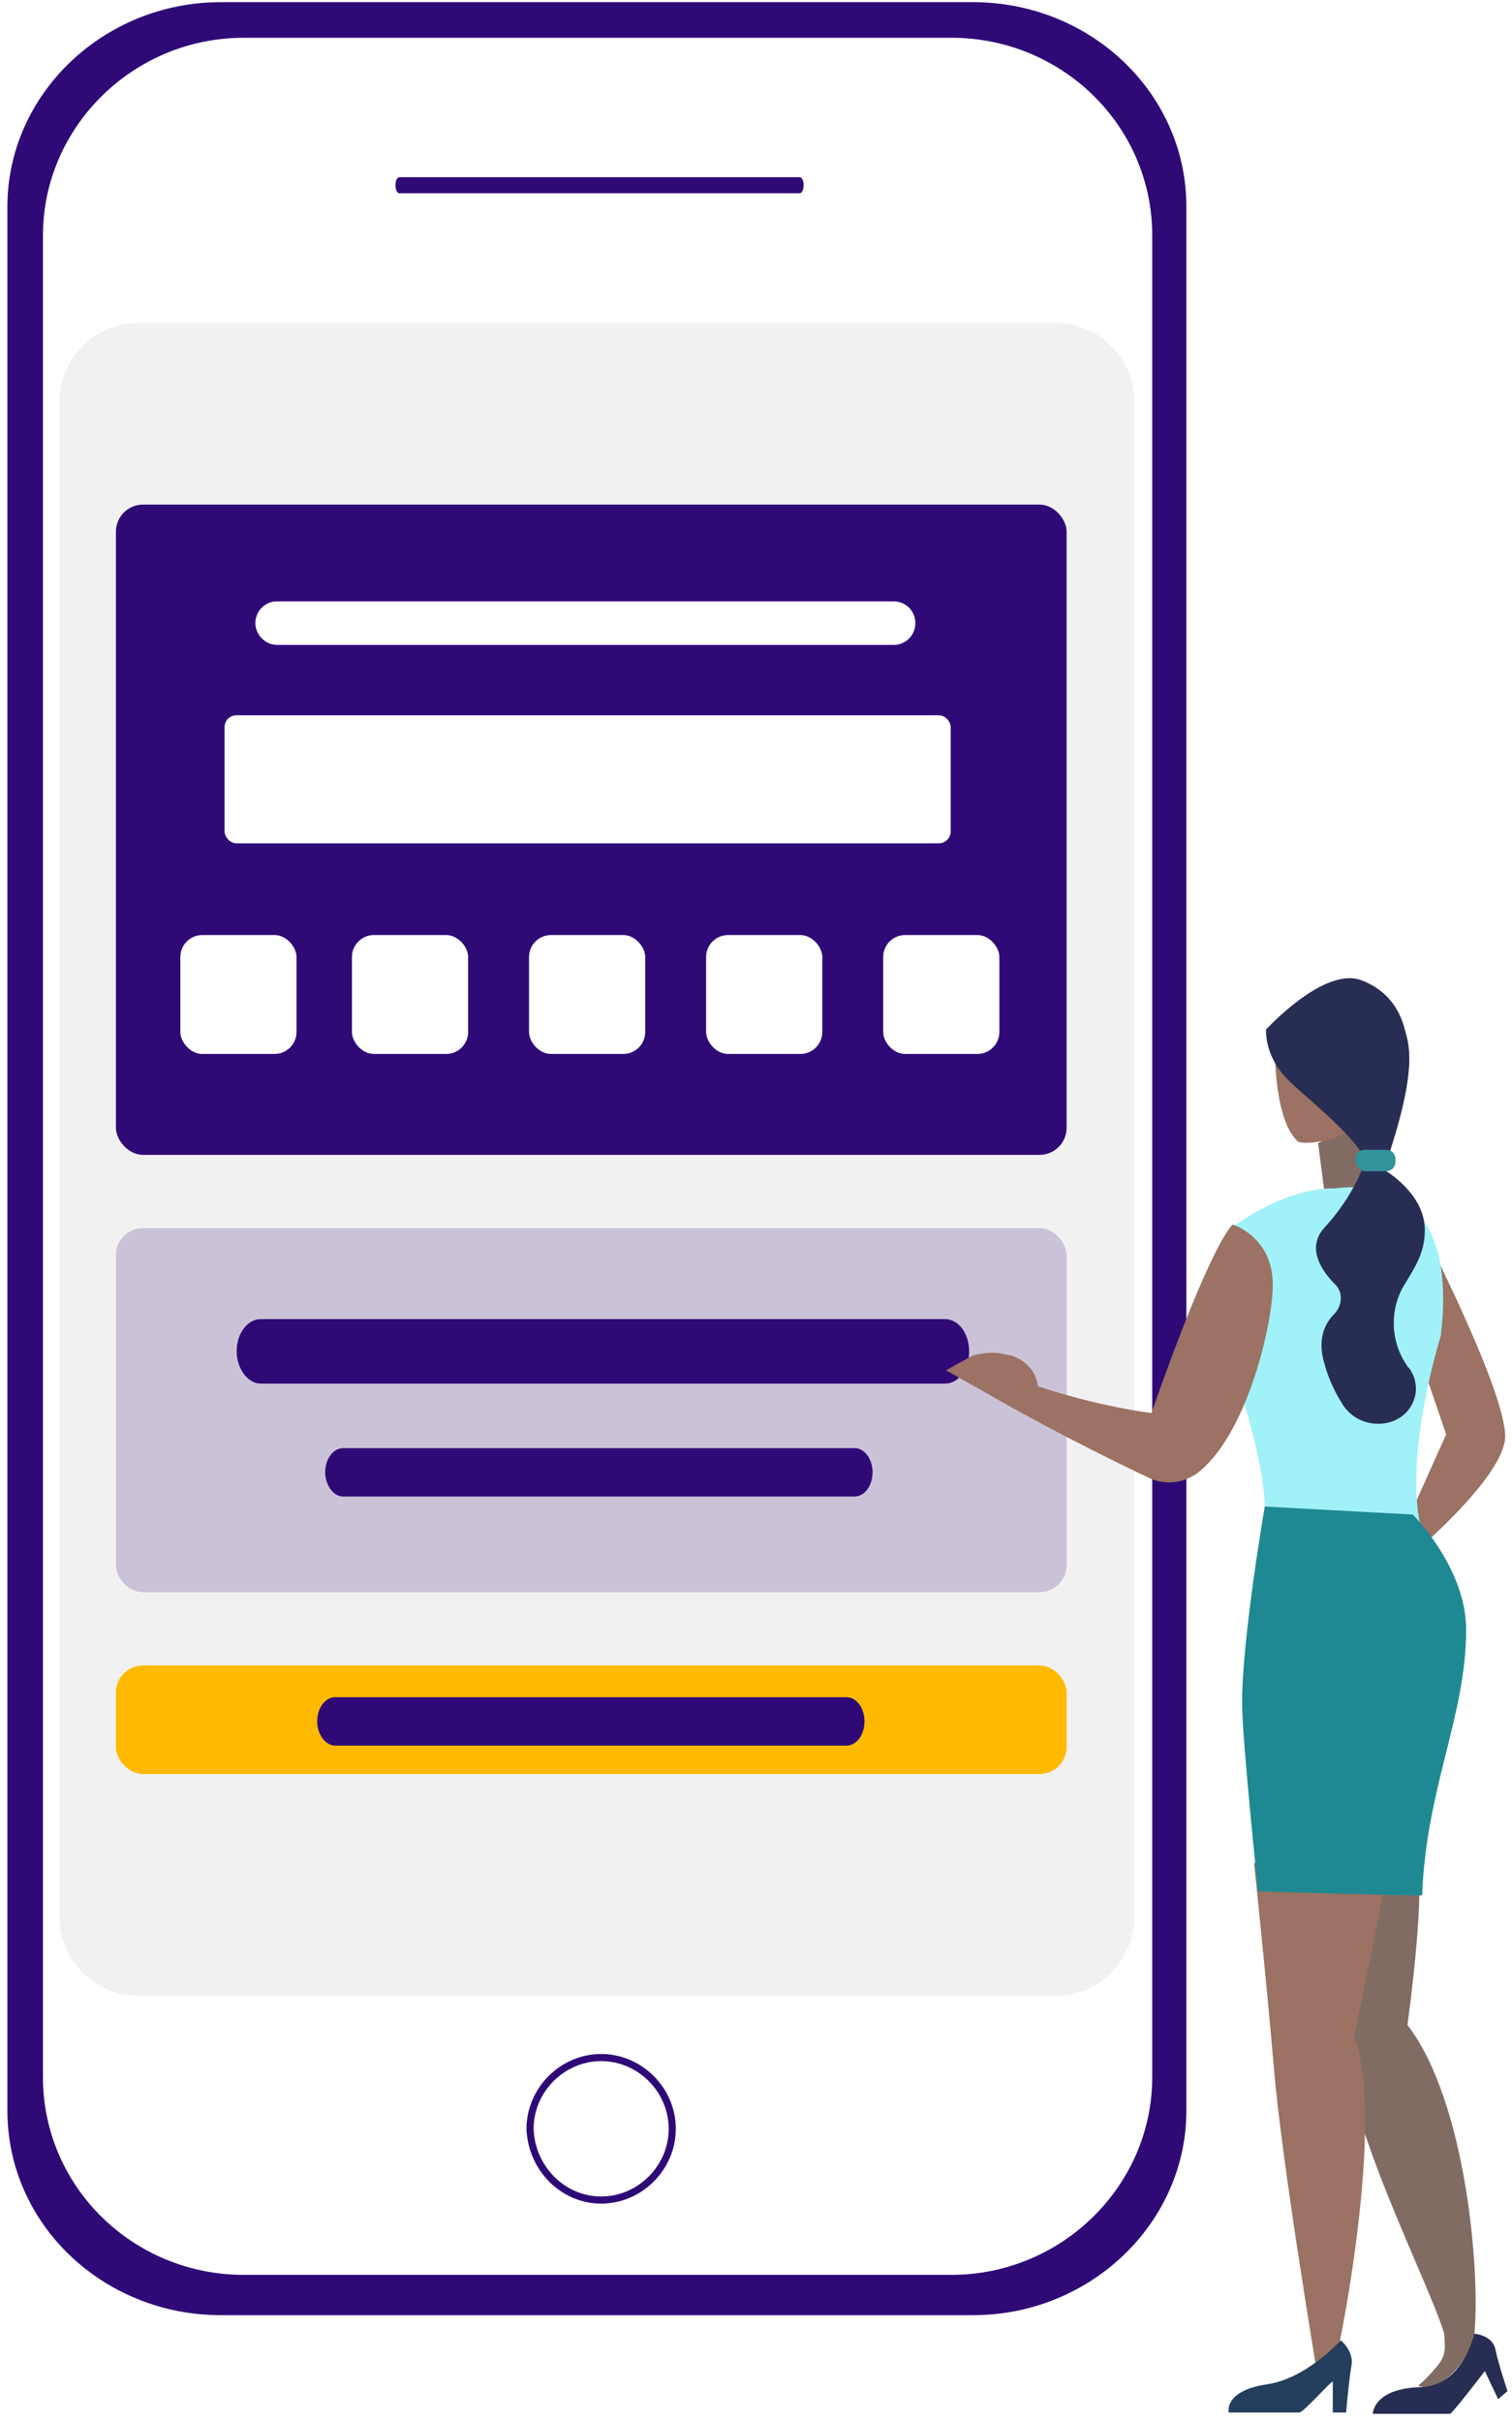 <svg xmlns="http://www.w3.org/2000/svg" width="153" height="245" viewBox="0 0 153 245" fill="none"><path d="M98.457 0.218C110.333 0.218 120.049 9.409 120.049 20.897V213.5C120.049 224.853 110.333 234.179 98.457 234.179H22.341C10.465 234.179 0.749 224.988 0.749 213.5V20.897C0.749 9.544 10.465 0.218 22.341 0.218H98.457Z" fill="#2F0A77"></path><path d="M96.278 3.821C107.453 3.821 116.595 12.71 116.595 23.821V210.1C116.595 221.08 107.453 230.1 96.278 230.1H24.662C13.488 230.1 4.346 221.211 4.346 210.1V23.821C4.346 12.841 13.488 3.821 24.662 3.821H96.278Z" fill="white"></path><path d="M106.786 32.656H14.011C9.593 32.656 6.011 36.238 6.011 40.656V193.876C6.011 198.294 9.593 201.876 14.011 201.876H106.786C111.204 201.876 114.786 198.294 114.786 193.876V40.656C114.786 36.238 111.204 32.656 106.786 32.656Z" fill="#F1F1F1"></path><path d="M60.831 222.894C64.952 222.894 68.386 219.455 68.386 215.327C68.386 211.2 64.952 207.76 60.831 207.76C56.71 207.76 53.275 211.2 53.275 215.327C53.413 219.455 56.71 222.894 60.831 222.894Z" fill="#2F0A77"></path><path d="M60.83 222.173C64.559 222.173 67.666 219.062 67.666 215.327C67.666 211.593 64.559 208.481 60.83 208.481C57.102 208.481 53.995 211.593 53.995 215.327C54.119 219.062 57.102 222.173 60.83 222.173Z" fill="white"></path><path d="M80.912 19.546C81.182 19.546 81.317 19.14 81.317 18.735C81.317 18.33 81.182 17.924 80.912 17.924H40.425C40.155 17.924 40.02 18.33 40.02 18.735C40.02 19.14 40.155 19.546 40.425 19.546H80.912Z" fill="#2F0A77"></path><rect x="11.731" y="51.038" width="96.201" height="65.775" rx="2.742" fill="#2F0A77"></rect><rect x="11.73" y="124.225" width="96.201" height="36.825" rx="2.742" fill="#2F0A77" fill-opacity="0.2"></rect><g filter="url(#filter0_di)"><rect x="11.73" y="168.46" width="96.201" height="10.98" rx="2.742" fill="#FFBA00"></rect></g><path d="M33.917 176.565H85.656C86.669 176.565 87.479 175.477 87.479 174.118C87.479 172.758 86.669 171.671 85.656 171.671H33.917C32.904 171.671 32.093 172.758 32.093 174.118C32.093 175.387 32.904 176.565 33.917 176.565Z" fill="#2F0A77"></path><g filter="url(#filter1_i)"><rect x="22.724" y="72.346" width="73.478" height="12.953" rx="1.198" fill="white"></rect></g><rect x="18.247" y="94.579" width="11.758" height="12.029" rx="2.225" fill="white"></rect><rect x="35.613" y="94.579" width="11.758" height="12.029" rx="2.225" fill="white"></rect><rect x="53.532" y="94.579" width="11.758" height="12.029" rx="2.225" fill="white"></rect><rect x="71.451" y="94.579" width="11.758" height="12.029" rx="2.225" fill="white"></rect><rect x="89.37" y="94.579" width="11.758" height="12.029" rx="2.225" fill="white"></rect><path d="M28.038 65.232H90.429C91.651 65.232 92.628 64.253 92.628 63.029C92.628 61.806 91.651 60.827 90.429 60.827H28.038C26.817 60.827 25.839 61.806 25.839 63.029C25.839 64.171 26.817 65.232 28.038 65.232Z" fill="white"></path><path d="M26.389 139.953H95.627C96.983 139.953 98.068 138.502 98.068 136.69C98.068 134.877 96.983 133.427 95.627 133.427H26.389C25.033 133.427 23.948 134.877 23.948 136.69C23.948 138.382 25.033 139.953 26.389 139.953Z" fill="#2F0A77"></path><path d="M34.731 151.373H86.469C87.483 151.373 88.293 150.285 88.293 148.926C88.293 147.567 87.483 146.479 86.469 146.479H34.731C33.718 146.479 32.907 147.567 32.907 148.926C32.907 150.195 33.718 151.373 34.731 151.373Z" fill="#2F0A77"></path><path d="M143.503 123.462C143.503 123.462 152.95 141.709 152.275 145.763C151.6 149.818 143.503 156.711 143.503 156.711L142.153 154.414L146.337 145.088L141.074 129.679L143.503 123.462Z" fill="#9B7263"></path><path d="M133.381 115.622L134.056 120.894H138.78L139.184 112.784L133.381 115.622Z" fill="#816C64"></path><path d="M124.878 138.735V124.002C130.816 119.813 135 120.218 135 120.218C136.08 120.083 136.215 120.083 137.699 120.083C137.699 120.083 147.686 119.407 145.797 135.085C141.883 148.466 143.772 154.413 143.772 154.413C143.772 154.413 133.381 158.603 127.578 155.63C129.062 152.251 126.363 143.06 124.878 138.735C124.878 138.735 124.878 138.6 124.878 138.735Z" fill="#A1F1F9"></path><path d="M140.263 118.461C140.263 118.461 144.177 120.758 144.177 124.408C144.177 126.705 143.232 128.057 142.288 129.679C140.533 132.247 140.668 135.761 142.423 138.194C142.423 138.194 142.423 138.329 142.557 138.329C143.232 139.275 143.367 140.221 143.232 141.032C142.557 144.546 137.699 145.087 135.81 141.978C135.135 140.897 134.46 139.546 134.055 138.059C133.246 135.491 134.055 133.869 135 132.923C135.81 132.112 135.945 130.76 135.135 129.949C133.65 128.463 132.166 126.165 134.055 124.137C137.159 120.758 138.104 117.515 138.104 117.515L140.263 118.461Z" fill="#282E53"></path><path d="M149.171 236.32L146.337 236.86C145.797 233.346 137.16 216.992 136.35 208.477C135.541 199.016 133.381 188.474 133.381 188.474L142.693 185.635C142.693 185.635 144.987 185.635 142.423 204.828C148.361 212.532 149.846 229.967 149.171 236.32Z" fill="#816C64"></path><path d="M129.062 103.188L137.699 102.782L139.184 108.729C139.184 108.865 139.184 108.865 139.184 109C139.049 109.135 138.914 109.135 138.779 109.27C137.159 110.351 136.619 112.379 136.619 114.271C135.675 114.947 134.46 115.352 133.381 115.487C132.571 115.623 131.761 115.623 131.356 115.487C128.387 112.784 129.062 103.188 129.062 103.188Z" fill="#9B7263"></path><path d="M140.398 117.244C138.104 117.515 141.748 117.244 138.104 117.515C137.969 115.622 131.896 110.757 130.816 109.675C127.847 107.107 128.117 104.134 128.117 104.134C128.117 104.134 133.92 97.781 137.699 99.133C140.668 100.214 141.748 102.512 142.153 104.134C142.558 105.621 143.502 107.918 140.398 117.244Z" fill="#282E53"></path><path d="M142.287 178.607C142.287 178.607 140.128 191.718 137.024 205.91C140.263 214.425 135.405 238.213 135.27 238.077C134.865 237.672 133.245 239.834 133.245 239.834C133.245 239.834 129.736 218.885 128.927 209.424C128.117 199.963 126.902 188.474 126.902 188.474L142.287 178.607Z" fill="#9B7263"></path><path d="M135.675 236.726C135.675 236.726 137.024 237.807 136.755 239.294C136.485 240.78 136.215 244.024 136.215 244.024H134.865V240.915C134.865 240.645 131.896 244.024 131.491 244.024H124.338C124.338 244.024 123.799 241.861 128.117 241.186C132.166 240.645 135.675 236.726 135.675 236.726Z" fill="#243E5D"></path><path d="M138.104 118.461H140.263C140.803 118.461 141.208 118.056 141.208 117.515V117.245C141.208 116.704 140.803 116.299 140.263 116.299H138.104C137.564 116.299 137.159 116.704 137.159 117.245V117.515C137.294 118.056 137.699 118.461 138.104 118.461Z" fill="#31939C"></path><path d="M127.982 152.386C127.982 152.386 125.688 165.632 125.688 172.254C125.688 175.904 127.308 191.312 127.308 191.312C127.308 191.312 141.073 191.718 143.907 191.718C144.312 180.77 148.361 173.606 148.361 164.821C148.361 158.603 142.962 153.197 142.962 153.197L127.982 152.386Z" fill="#1E8993"></path><path d="M101.666 136.978L102.341 137.114C103.555 137.519 104.635 138.465 104.905 139.682L105.04 140.222C105.04 140.222 110.438 142.114 116.511 142.925C122.719 125.22 124.744 123.868 124.744 123.868C124.744 123.868 128.792 125.085 128.792 129.95C128.792 134.005 126.093 145.493 120.965 149.143C119.48 150.089 117.726 150.224 116.106 149.413C107.874 145.493 101.936 142.114 101.936 142.114L95.728 138.6L98.427 137.114C99.507 136.843 100.586 136.708 101.666 136.978Z" fill="#9B7263"></path><path d="M146.066 234.293L146.201 237.267C146.201 237.943 146.066 238.483 145.661 239.024C145.256 239.565 144.582 240.376 143.502 241.322C145.526 241.997 147.551 239.7 148.495 238.078C149.035 237.267 149.17 236.456 149.035 235.51L148.63 233.212L146.066 234.293Z" fill="#816C64"></path><path d="M149.17 236.05C149.17 236.05 151.06 236.185 151.329 237.672C151.599 239.024 152.544 241.862 152.544 241.862L151.599 242.673L150.25 239.835C150.25 239.835 147.146 243.889 146.741 244.16H138.914C138.914 244.16 138.914 241.592 143.772 241.457C148.091 241.321 149.17 236.05 149.17 236.05Z" fill="#282E53"></path><defs><filter id="filter0_di" x="10.86" y="167.88" width="97.942" height="12.721" color-interpolation-filters="sRGB"><feGaussianBlur stdDeviation="0.435"></feGaussianBlur></filter><filter id="filter1_i" x="22.724" y="72.346" width="73.478" height="13.253" color-interpolation-filters="sRGB"><feGaussianBlur stdDeviation="0.15"></feGaussianBlur></filter></defs></svg>
